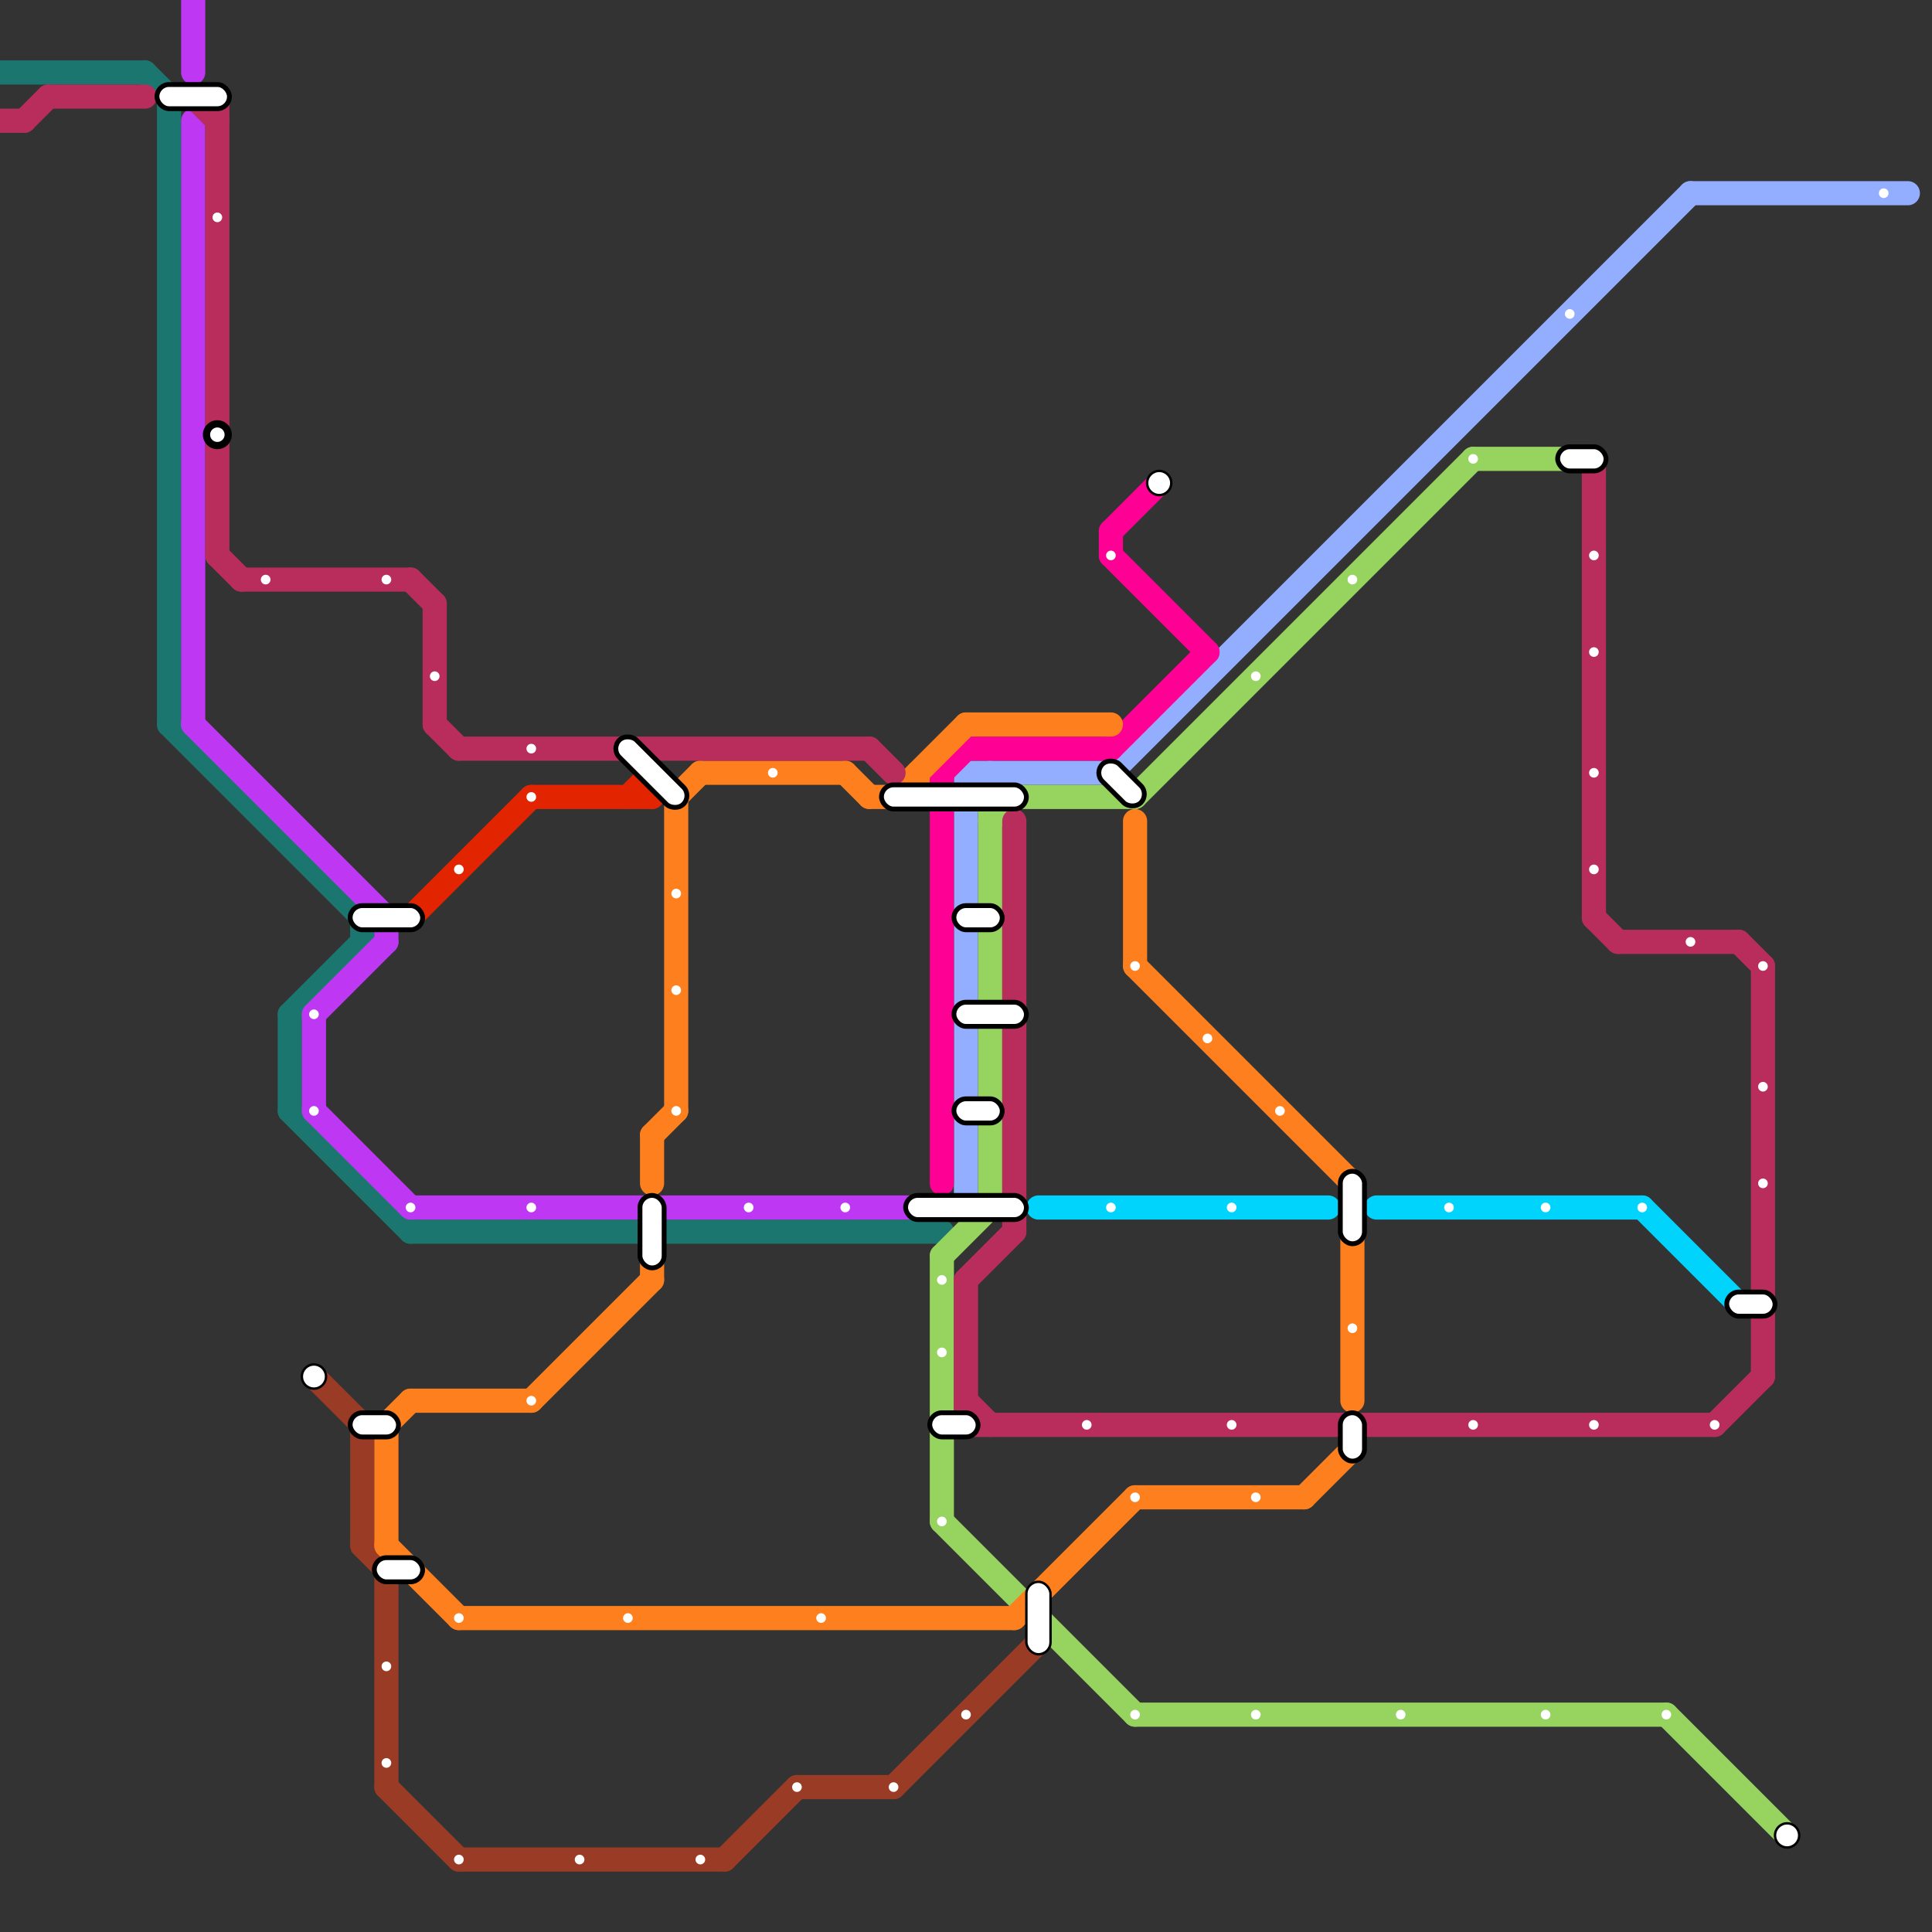 
<svg version="1.1" xmlns="http://www.w3.org/2000/svg" viewBox="0 0 80 80">
<rect x="0" y="0" width="80" height="80" fill="#333333" stroke="none"/>
<style>text { font: 1px Helvetica; font-weight: 600; white-space: pre; dominant-baseline: central; } line { stroke-width: 1; fill: none; stroke-linecap: round; stroke-linejoin: round; } .c0 { stroke: #1c7670 } .c1 { stroke: #e22400 } .c2 { stroke: #9a3b26 } .c3 { stroke: #93adff } .c4 { stroke: #00d4fc } .c5 { stroke: #96d35f } .c6 { stroke: #ff0095 } .c7 { stroke: #fe7f1d } .c8 { stroke: #be38f3 } .c9 { stroke: #b92d5d }</style><defs><g id="ct-xf"><circle r="0.5" fill="#fff" stroke="#000" stroke-width="0.2"/></g><g id="ct"><circle r="0.5" fill="#fff" stroke="#000" stroke-width="0.1"/></g><g id="wm-xf"><circle r="1.2" fill="#000"/><circle r="0.9" fill="#fff"/><circle r="0.6" fill="#000"/><circle r="0.3" fill="#fff"/></g><g id="wm"><circle r="0.6" fill="#000"/><circle r="0.3" fill="#fff"/></g><g id="csm-b92d5d"><circle r="0.4" fill="#b92d5d"/><circle r="0.2" fill="#fff"/></g><g id="csm-be38f3"><circle r="0.4" fill="#be38f3"/><circle r="0.2" fill="#fff"/></g><g id="csm-9a3b26"><circle r="0.4" fill="#9a3b26"/><circle r="0.2" fill="#fff"/></g><g id="csm-e22400"><circle r="0.4" fill="#e22400"/><circle r="0.2" fill="#fff"/></g><g id="csm-fe7f1d"><circle r="0.4" fill="#fe7f1d"/><circle r="0.2" fill="#fff"/></g><g id="csm-96d35f"><circle r="0.4" fill="#96d35f"/><circle r="0.2" fill="#fff"/></g><g id="csm-ff0095"><circle r="0.4" fill="#ff0095"/><circle r="0.2" fill="#fff"/></g><g id="csm-00d4fc"><circle r="0.4" fill="#00d4fc"/><circle r="0.2" fill="#fff"/></g><g id="csm-93adff"><circle r="0.4" fill="#93adff"/><circle r="0.2" fill="#fff"/></g></defs><line class="c0" x1="12" y1="46" x2="17" y2="51"/><line class="c0" x1="0" y1="3" x2="6" y2="3"/><line class="c0" x1="7" y1="30" x2="15" y2="38"/><line class="c0" x1="6" y1="3" x2="7" y2="4"/><line class="c0" x1="7" y1="4" x2="7" y2="30"/><line class="c0" x1="12" y1="42" x2="12" y2="46"/><line class="c0" x1="15" y1="38" x2="15" y2="39"/><line class="c0" x1="17" y1="51" x2="39" y2="51"/><line class="c0" x1="12" y1="42" x2="15" y2="39"/><line class="c1" x1="27" y1="32" x2="27" y2="33"/><line class="c1" x1="17" y1="38" x2="22" y2="33"/><line class="c1" x1="22" y1="33" x2="27" y2="33"/><line class="c1" x1="26" y1="33" x2="27" y2="32"/><line class="c2" x1="16" y1="74" x2="19" y2="77"/><line class="c2" x1="33" y1="74" x2="37" y2="74"/><line class="c2" x1="15" y1="59" x2="15" y2="64"/><line class="c2" x1="30" y1="77" x2="33" y2="74"/><line class="c2" x1="13" y1="57" x2="15" y2="59"/><line class="c2" x1="15" y1="64" x2="16" y2="65"/><line class="c2" x1="16" y1="65" x2="16" y2="74"/><line class="c2" x1="37" y1="74" x2="43" y2="68"/><line class="c2" x1="19" y1="77" x2="30" y2="77"/><line class="c3" x1="40" y1="32" x2="46" y2="32"/><line class="c3" x1="40" y1="33" x2="41" y2="32"/><line class="c3" x1="46" y1="32" x2="70" y2="8"/><line class="c3" x1="40" y1="32" x2="40" y2="50"/><line class="c3" x1="70" y1="8" x2="79" y2="8"/><line class="c4" x1="68" y1="50" x2="72" y2="54"/><line class="c4" x1="57" y1="50" x2="68" y2="50"/><line class="c4" x1="43" y1="50" x2="55" y2="50"/><line class="c5" x1="69" y1="71" x2="74" y2="76"/><line class="c5" x1="39" y1="52" x2="39" y2="63"/><line class="c5" x1="41" y1="34" x2="42" y2="33"/><line class="c5" x1="61" y1="19" x2="65" y2="19"/><line class="c5" x1="39" y1="52" x2="41" y2="50"/><line class="c5" x1="47" y1="71" x2="69" y2="71"/><line class="c5" x1="41" y1="33" x2="41" y2="50"/><line class="c5" x1="47" y1="33" x2="61" y2="19"/><line class="c5" x1="39" y1="63" x2="47" y2="71"/><line class="c5" x1="41" y1="33" x2="47" y2="33"/><line class="c6" x1="46" y1="22" x2="48" y2="20"/><line class="c6" x1="46" y1="31" x2="50" y2="27"/><line class="c6" x1="40" y1="31" x2="46" y2="31"/><line class="c6" x1="39" y1="32" x2="39" y2="49"/><line class="c6" x1="46" y1="22" x2="46" y2="23"/><line class="c6" x1="39" y1="32" x2="40" y2="31"/><line class="c6" x1="46" y1="23" x2="50" y2="27"/><line class="c7" x1="40" y1="30" x2="46" y2="30"/><line class="c7" x1="17" y1="58" x2="22" y2="58"/><line class="c7" x1="54" y1="62" x2="56" y2="60"/><line class="c7" x1="27" y1="47" x2="27" y2="49"/><line class="c7" x1="16" y1="59" x2="17" y2="58"/><line class="c7" x1="56" y1="49" x2="56" y2="58"/><line class="c7" x1="35" y1="32" x2="36" y2="33"/><line class="c7" x1="47" y1="34" x2="47" y2="40"/><line class="c7" x1="16" y1="64" x2="19" y2="67"/><line class="c7" x1="42" y1="67" x2="47" y2="62"/><line class="c7" x1="16" y1="59" x2="16" y2="64"/><line class="c7" x1="27" y1="47" x2="28" y2="46"/><line class="c7" x1="47" y1="40" x2="56" y2="49"/><line class="c7" x1="37" y1="33" x2="40" y2="30"/><line class="c7" x1="27" y1="52" x2="27" y2="53"/><line class="c7" x1="28" y1="33" x2="28" y2="46"/><line class="c7" x1="22" y1="58" x2="27" y2="53"/><line class="c7" x1="36" y1="33" x2="38" y2="33"/><line class="c7" x1="38" y1="32" x2="38" y2="33"/><line class="c7" x1="47" y1="62" x2="54" y2="62"/><line class="c7" x1="29" y1="32" x2="35" y2="32"/><line class="c7" x1="19" y1="67" x2="42" y2="67"/><line class="c7" x1="28" y1="33" x2="29" y2="32"/><line class="c8" x1="8" y1="0" x2="8" y2="3"/><line class="c8" x1="13" y1="42" x2="13" y2="46"/><line class="c8" x1="8" y1="5" x2="8" y2="30"/><line class="c8" x1="8" y1="30" x2="16" y2="38"/><line class="c8" x1="13" y1="42" x2="16" y2="39"/><line class="c8" x1="16" y1="38" x2="16" y2="39"/><line class="c8" x1="13" y1="46" x2="17" y2="50"/><line class="c8" x1="17" y1="50" x2="39" y2="50"/><line class="c9" x1="42" y1="34" x2="42" y2="51"/><line class="c9" x1="40" y1="53" x2="42" y2="51"/><line class="c9" x1="71" y1="59" x2="73" y2="57"/><line class="c9" x1="19" y1="31" x2="36" y2="31"/><line class="c9" x1="9" y1="23" x2="10" y2="24"/><line class="c9" x1="8" y1="4" x2="9" y2="5"/><line class="c9" x1="0" y1="5" x2="1" y2="5"/><line class="c9" x1="18" y1="25" x2="18" y2="30"/><line class="c9" x1="40" y1="53" x2="40" y2="59"/><line class="c9" x1="67" y1="39" x2="72" y2="39"/><line class="c9" x1="18" y1="30" x2="19" y2="31"/><line class="c9" x1="1" y1="5" x2="2" y2="4"/><line class="c9" x1="66" y1="19" x2="66" y2="38"/><line class="c9" x1="73" y1="40" x2="73" y2="57"/><line class="c9" x1="17" y1="24" x2="18" y2="25"/><line class="c9" x1="36" y1="31" x2="37" y2="32"/><line class="c9" x1="8" y1="4" x2="9" y2="4"/><line class="c9" x1="72" y1="39" x2="73" y2="40"/><line class="c9" x1="40" y1="58" x2="41" y2="59"/><line class="c9" x1="2" y1="4" x2="6" y2="4"/><line class="c9" x1="40" y1="59" x2="71" y2="59"/><line class="c9" x1="9" y1="4" x2="9" y2="23"/><line class="c9" x1="10" y1="24" x2="17" y2="24"/><line class="c9" x1="66" y1="38" x2="67" y2="39"/>

<rect x="6.5" y="3.5" width="3" height="1" fill="#fff" stroke="#000" stroke-width="0.2" rx="0.5"/><use x="9" y="9" href="#csm-b92d5d"/><use x="9" y="18" href="#wm"/><use x="11" y="24" href="#csm-b92d5d"/><use x="13" y="42" href="#csm-be38f3"/><use x="13" y="46" href="#csm-be38f3"/><use x="13" y="57" href="#ct"/><rect x="14.5" y="37.5" width="3" height="1" fill="#fff" stroke="#000" stroke-width="0.2" rx="0.5"/><rect x="14.5" y="58.5" width="2" height="1" fill="#fff" stroke="#000" stroke-width="0.2" rx="0.5"/><use x="16" y="24" href="#csm-b92d5d"/><rect x="15.5" y="64.5" width="2" height="1" fill="#fff" stroke="#000" stroke-width="0.2" rx="0.5"/><use x="16" y="69" href="#csm-9a3b26"/><use x="16" y="73" href="#csm-9a3b26"/><use x="17" y="50" href="#csm-be38f3"/><use x="18" y="28" href="#csm-b92d5d"/><use x="19" y="36" href="#csm-e22400"/><use x="19" y="67" href="#csm-fe7f1d"/><use x="19" y="77" href="#csm-9a3b26"/><use x="22" y="31" href="#csm-b92d5d"/><use x="22" y="33" href="#csm-e22400"/><use x="22" y="50" href="#csm-be38f3"/><use x="22" y="58" href="#csm-fe7f1d"/><use x="24" y="77" href="#csm-9a3b26"/><rect x="25.5" y="30.5" width="1" height="3.75" fill="#fff" stroke="#000" stroke-width="0.2" rx="0.5" transform="rotate(-45 26 31)"/><use x="26" y="67" href="#csm-fe7f1d"/><rect x="26.5" y="49.5" width="1" height="3" fill="#fff" stroke="#000" stroke-width="0.2" rx="0.5"/><use x="28" y="37" href="#csm-fe7f1d"/><use x="28" y="41" href="#csm-fe7f1d"/><use x="28" y="46" href="#csm-fe7f1d"/><use x="29" y="77" href="#csm-9a3b26"/><use x="31" y="50" href="#csm-be38f3"/><use x="32" y="32" href="#csm-fe7f1d"/><use x="33" y="74" href="#csm-9a3b26"/><use x="34" y="67" href="#csm-fe7f1d"/><use x="35" y="50" href="#csm-be38f3"/><rect x="36.5" y="32.5" width="6" height="1" fill="#fff" stroke="#000" stroke-width="0.2" rx="0.5"/><use x="37" y="74" href="#csm-9a3b26"/><rect x="37.5" y="49.5" width="5" height="1" fill="#fff" stroke="#000" stroke-width="0.2" rx="0.5"/><use x="39" y="53" href="#csm-96d35f"/><use x="39" y="56" href="#csm-96d35f"/><rect x="38.5" y="58.5" width="2" height="1" fill="#fff" stroke="#000" stroke-width="0.2" rx="0.5"/><use x="39" y="63" href="#csm-96d35f"/><rect x="39.5" y="37.5" width="2" height="1" fill="#fff" stroke="#000" stroke-width="0.2" rx="0.5"/><rect x="39.5" y="41.5" width="3" height="1" fill="#fff" stroke="#000" stroke-width="0.2" rx="0.5"/><rect x="39.5" y="45.5" width="2" height="1" fill="#fff" stroke="#000" stroke-width="0.2" rx="0.5"/><use x="40" y="71" href="#csm-9a3b26"/><rect x="42.5" y="65.5" width="1" height="3" fill="#fff" stroke="#000" stroke-width="0.1" rx="0.5"/><use x="45" y="59" href="#csm-b92d5d"/><use x="46" y="23" href="#csm-ff0095"/><rect x="45.5" y="31.5" width="1" height="2.25" fill="#fff" stroke="#000" stroke-width="0.2" rx="0.5" transform="rotate(-45 46 32)"/><use x="46" y="50" href="#csm-00d4fc"/><use x="47" y="40" href="#csm-fe7f1d"/><use x="47" y="62" href="#csm-fe7f1d"/><use x="47" y="71" href="#csm-96d35f"/><use x="48" y="20" href="#ct"/><use x="50" y="43" href="#csm-fe7f1d"/><use x="51" y="50" href="#csm-00d4fc"/><use x="51" y="59" href="#csm-b92d5d"/><use x="52" y="28" href="#csm-96d35f"/><use x="52" y="62" href="#csm-fe7f1d"/><use x="52" y="71" href="#csm-96d35f"/><use x="53" y="46" href="#csm-fe7f1d"/><use x="56" y="24" href="#csm-96d35f"/><rect x="55.5" y="48.5" width="1" height="3" fill="#fff" stroke="#000" stroke-width="0.2" rx="0.5"/><use x="56" y="55" href="#csm-fe7f1d"/><rect x="55.5" y="58.5" width="1" height="2" fill="#fff" stroke="#000" stroke-width="0.2" rx="0.5"/><use x="58" y="71" href="#csm-96d35f"/><use x="60" y="50" href="#csm-00d4fc"/><use x="61" y="19" href="#csm-96d35f"/><use x="61" y="59" href="#csm-b92d5d"/><use x="64" y="50" href="#csm-00d4fc"/><use x="64" y="71" href="#csm-96d35f"/><use x="65" y="13" href="#csm-93adff"/><rect x="64.5" y="18.5" width="2" height="1" fill="#fff" stroke="#000" stroke-width="0.2" rx="0.5"/><use x="66" y="23" href="#csm-b92d5d"/><use x="66" y="27" href="#csm-b92d5d"/><use x="66" y="32" href="#csm-b92d5d"/><use x="66" y="36" href="#csm-b92d5d"/><use x="66" y="59" href="#csm-b92d5d"/><use x="68" y="50" href="#csm-00d4fc"/><use x="69" y="71" href="#csm-96d35f"/><use x="70" y="39" href="#csm-b92d5d"/><use x="71" y="59" href="#csm-b92d5d"/><rect x="71.5" y="53.5" width="2" height="1" fill="#fff" stroke="#000" stroke-width="0.2" rx="0.5"/><use x="73" y="40" href="#csm-b92d5d"/><use x="73" y="45" href="#csm-b92d5d"/><use x="73" y="49" href="#csm-b92d5d"/><use x="74" y="76" href="#ct"/><use x="78" y="8" href="#csm-93adff"/>
</svg>

